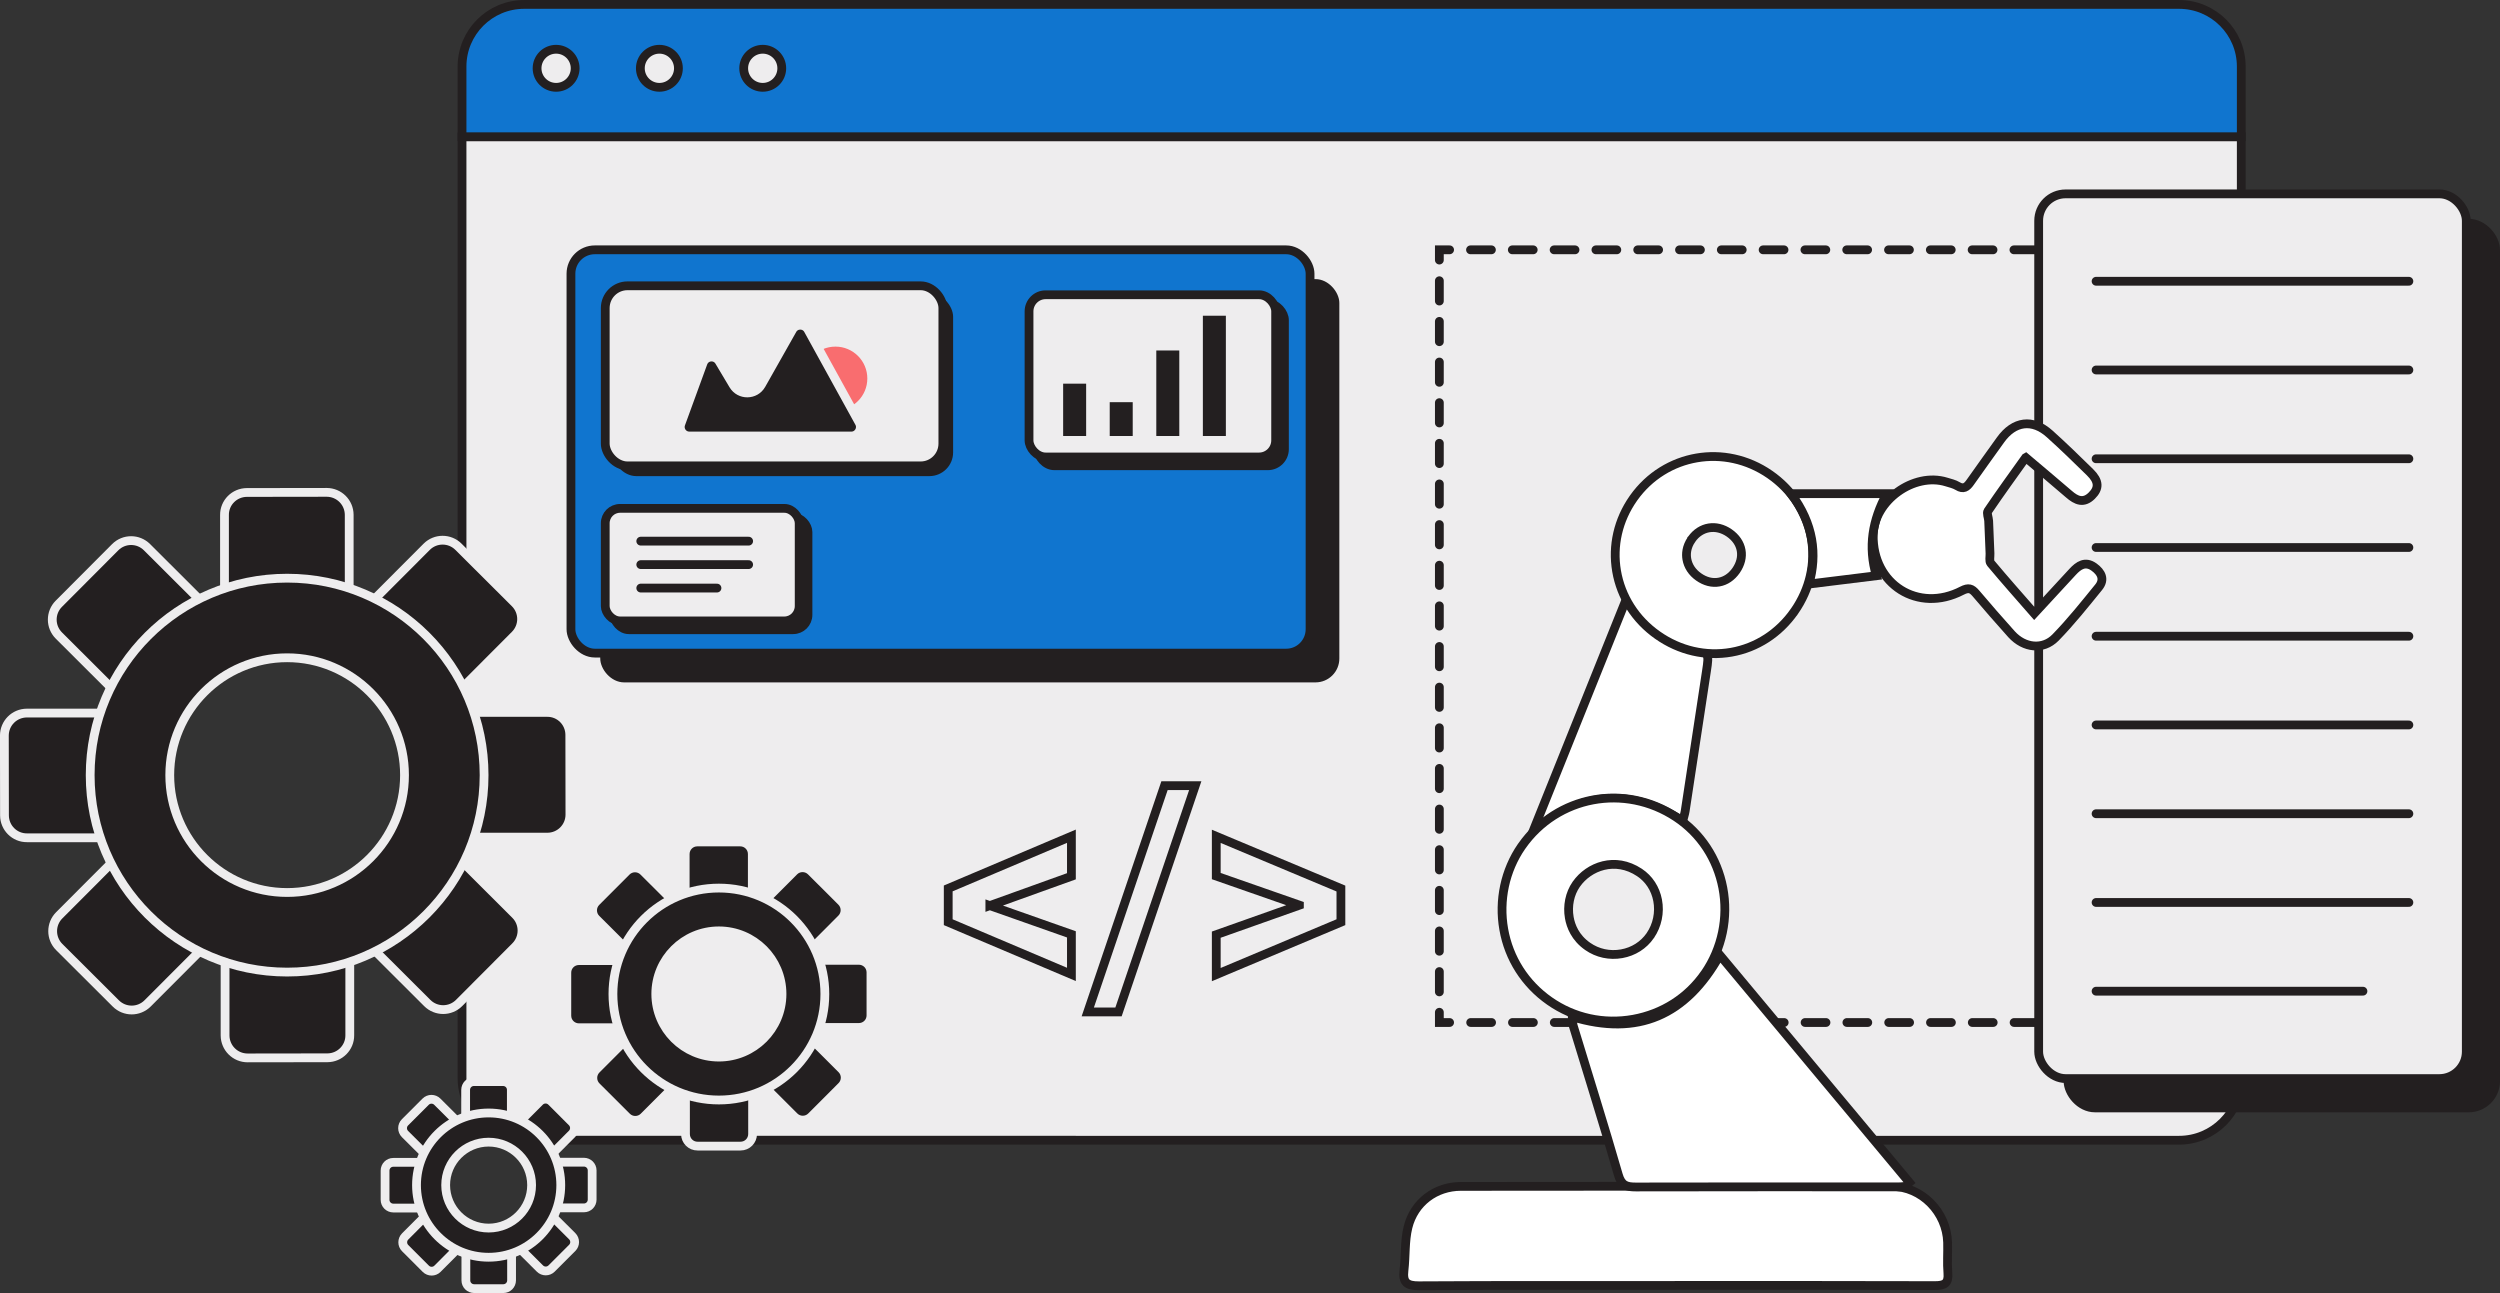<?xml version="1.0" encoding="UTF-8"?>
<svg id="Layer_2" data-name="Layer 2" xmlns="http://www.w3.org/2000/svg" viewBox="0 0 429.41 222.1">
  <rect x="0" y="0" width="429.41" height="222.1" fill="#333333" stroke="none"/>
  <defs>
    <style>
      .cls-1, .cls-2, .cls-3, .cls-4, .cls-5, .cls-6, .cls-7, .cls-8, .cls-9, .cls-10, .cls-11, .cls-12, .cls-13 {
        stroke-width: 1.51px;
      }

      .cls-1, .cls-2, .cls-4, .cls-6, .cls-14, .cls-7, .cls-8, .cls-9, .cls-10, .cls-12, .cls-13 {
        stroke: #231f20;
      }

      .cls-1, .cls-2, .cls-14, .cls-7, .cls-8, .cls-15, .cls-9, .cls-10, .cls-11, .cls-12, .cls-13 {
        stroke-miterlimit: 10;
      }

      .cls-1, .cls-2, .cls-12 {
        fill: none;
      }

      .cls-1, .cls-2, .cls-12, .cls-13 {
        stroke-linecap: round;
      }

      .cls-2 {
        stroke-dasharray: 0 0 3.59 3.59;
      }

      .cls-16, .cls-4, .cls-5, .cls-14, .cls-15, .cls-10, .cls-11 {
        fill: #231f20;
      }

      .cls-3 {
        fill: #f96d6f;
      }

      .cls-3, .cls-4, .cls-5, .cls-6 {
        stroke-linejoin: round;
      }

      .cls-3, .cls-5, .cls-15, .cls-11 {
        stroke: #eeedee;
      }

      .cls-6, .cls-8, .cls-13 {
        fill: #eeedee;
      }

      .cls-14 {
        stroke-width: .5px;
      }

      .cls-7 {
        fill: #fff;
      }

      .cls-15 {
        stroke-width: 1.51px;
      }

      .cls-9 {
        fill: #1075cf;
      }

      .cls-12 {
        stroke-dasharray: 0 0 3.49 3.49;
      }
    </style>
  </defs>
  <g id="Layer_1-2" data-name="Layer 1">
    <g>
      <path class="cls-8" d="M384.97,23.49V185.17c0,5.89-4.78,10.68-10.68,10.68H90.03c-5.89,0-10.67-4.78-10.67-10.68V23.49H384.97Z"/>
      <path class="cls-9" d="M384.97,11.43v12.06H79.36V11.43c0-5.89,4.78-10.67,10.67-10.67H374.29c5.89,0,10.68,4.78,10.68,10.67Z"/>
      <rect class="cls-16" x="103.1" y="47.94" width="126.95" height="69.27" rx="4.1" ry="4.1"/>
      <rect class="cls-9" x="98.07" y="42.91" width="126.95" height="69.27" rx="4.1" ry="4.1"/>
      <circle class="cls-8" cx="95.52" cy="11.73" r="3.27"/>
      <circle class="cls-8" cx="113.26" cy="11.73" r="3.27"/>
      <circle class="cls-8" cx="131.01" cy="11.73" r="3.27"/>
      <g>
        <rect class="cls-10" x="105.47" y="88.83" width="33.31" height="19.33" rx="2.55" ry="2.55"/>
        <rect class="cls-8" x="103.96" y="87.32" width="33.31" height="19.33" rx="2.55" ry="2.55"/>
        <g>
          <line class="cls-13" x1="110.06" y1="92.95" x2="128.59" y2="92.95"/>
          <line class="cls-13" x1="110.06" y1="96.98" x2="128.59" y2="96.98"/>
          <line class="cls-13" x1="110.06" y1="101.01" x2="123.15" y2="101.01"/>
        </g>
      </g>
      <g>
        <polyline class="cls-1" points="354.9 173.87 354.9 175.63 353.14 175.63"/>
        <line class="cls-2" x1="349.54" y1="175.63" x2="250.79" y2="175.63"/>
        <polyline class="cls-1" points="248.99 175.63 247.23 175.63 247.23 173.87"/>
        <line class="cls-12" x1="247.23" y1="170.37" x2="247.23" y2="46.42"/>
        <polyline class="cls-1" points="247.23 44.67 247.23 42.91 248.99 42.91"/>
        <line class="cls-2" x1="252.58" y1="42.91" x2="351.34" y2="42.91"/>
        <polyline class="cls-1" points="353.14 42.91 354.9 42.91 354.9 44.67"/>
        <line class="cls-12" x1="354.9" y1="48.16" x2="354.9" y2="172.12"/>
      </g>
      <rect class="cls-10" x="355.21" y="38.34" width="73.45" height="151.96" rx="4.62" ry="4.62"/>
      <rect class="cls-8" x="350.17" y="33.3" width="73.45" height="151.96" rx="4.62" ry="4.62"/>
      <g>
        <line class="cls-1" x1="360.03" y1="139.77" x2="413.76" y2="139.77"/>
        <line class="cls-1" x1="360.03" y1="155.01" x2="413.76" y2="155.01"/>
        <line class="cls-1" x1="360.03" y1="170.25" x2="405.87" y2="170.25"/>
        <line class="cls-1" x1="360.03" y1="94.04" x2="413.76" y2="94.04"/>
        <line class="cls-1" x1="360.03" y1="109.28" x2="413.76" y2="109.28"/>
        <line class="cls-1" x1="360.03" y1="124.52" x2="413.76" y2="124.52"/>
        <line class="cls-1" x1="360.03" y1="48.31" x2="413.76" y2="48.31"/>
        <line class="cls-1" x1="360.03" y1="63.55" x2="413.76" y2="63.55"/>
        <line class="cls-1" x1="360.03" y1="78.8" x2="413.76" y2="78.8"/>
      </g>
      <g>
        <path class="cls-7" d="M287.82,220.8c-14.7,0-29.41-.04-44.11,.05-2.09,.01-2.8-.59-2.56-2.63,.29-2.47,.1-5.03,.69-7.42,1.05-4.26,4.73-7.01,9.07-7.02,24.67-.03,49.33-.04,74,0,5.18,.01,9.47,4.42,9.62,9.63,.05,1.76-.1,3.53,.05,5.28,.14,1.77-.6,2.13-2.22,2.13-14.84-.05-29.68-.03-44.52-.03Z"/>
        <path class="cls-7" d="M328.45,203.68c-1.17,.09-1.75,.18-2.33,.18-15.05,0-30.11-.02-45.16,.02-1.61,0-2.46-.27-2.99-2.09-2.47-8.56-5.15-17.05-7.74-25.57-.13-.43-.09-.91-.15-1.57,11.21,3.39,19.5-.19,25.32-10.61,10.99,13.19,21.83,26.18,33.05,39.64Z"/>
        <path class="cls-7" d="M347.93,78.6c-2.07,2.9-4.32,6-6.47,9.17-.25,.37,.09,1.12,.12,1.69,.09,1.87,.15,3.74,.23,5.61,.02,.57-.16,1.32,.13,1.67,2.42,2.9,4.93,5.72,7.47,8.63,2.3-2.49,4.44-4.81,6.58-7.13,1.04-1.13,2.19-1.92,3.7-.83,1.24,.9,1.88,2.11,.78,3.46-2.39,2.94-4.76,5.92-7.4,8.63-2.16,2.21-5.39,1.83-7.56-.56-2.09-2.31-4.12-4.67-6.14-7.04-.71-.83-1.25-1.02-2.38-.44-7.51,3.91-15.41-1.09-15.24-9.57,.11-5.88,6.98-10.84,12.58-9.1,.64,.2,1.34,.35,1.9,.69,1.02,.63,1.59,.21,2.18-.63,1.71-2.44,3.46-4.84,5.19-7.27,2.34-3.28,5.51-3.71,8.47-1.04,2.37,2.13,4.65,4.35,6.92,6.58,1.55,1.52,1.59,2.75,.29,4.03-1.4,1.38-2.65,.83-3.91-.27-2.39-2.07-4.83-4.09-7.42-6.29Z"/>
        <path class="cls-7" d="M279.35,102.88c2.77,3.69,5.4,6.75,9.5,8.02,.51,.16,1.03,.33,1.55,.45,3.18,.76,3.19,.76,2.71,3.91-1.21,8.02-2.43,16.04-3.66,24.06-.08,.52-.26,1.02-.43,1.68-8.78-5.61-17.17-5.23-25.68,1.73,5.44-13.55,10.64-26.5,16.01-39.86Z"/>
        <path class="cls-7" d="M292.85,167.18l-.03,.04c-2.88,4.16-7.24,6.94-12.28,7.85-5.08,.91-10.19-.2-14.39-3.14-4.19-2.93-6.98-7.3-7.86-12.31-.88-4.97,.23-10.13,3.03-14.2l.08-.11c6.04-8.63,17.68-10.81,26.5-4.96,4.2,2.79,7.05,7.1,8.02,12.15,.98,5.09-.14,10.44-3.07,14.69Zm-22.12-15.28c-1.11,1.61-1.54,3.7-1.18,5.73,.25,1.42,1,3.43,3.16,4.93,1.69,1.18,3.76,1.63,5.83,1.26,2.03-.36,3.77-1.47,4.91-3.11h0s0-.01,.01-.02c1.2-1.75,1.66-3.95,1.26-6.05-.38-2-1.49-3.7-3.12-4.78-4.18-2.78-8.7-1.04-10.83,1.99l-.03,.04Z"/>
        <path class="cls-7" d="M308.21,105.01c-2.63,3.76-6.47,6.25-10.83,7.02-4.39,.77-8.89-.27-12.68-2.94-3.78-2.66-6.27-6.57-7.03-11-.74-4.35,.27-8.76,2.85-12.45,.03-.04,.06-.09,.09-.13,5.41-7.59,15.67-9.35,23.37-4.02,3.8,2.63,6.33,6.49,7.12,10.85,.79,4.36-.23,8.85-2.87,12.64h0l-.02,.03Zm-17.66-12.36c-.92,1.32-.95,2.57-.81,3.38,.2,1.2,.92,2.29,2.02,3.06,1.12,.79,2.33,1.1,3.5,.89,1.15-.2,2.16-.89,2.93-1.98h0c.78-1.13,1.08-2.33,.87-3.49-.21-1.16-.92-2.19-2.04-2.97-2.24-1.55-4.89-1.12-6.44,1.06-.01,.01-.02,.03-.03,.04Z"/>
        <path class="cls-7" d="M324.08,84.79c-2.48,4.61-3.24,9.11-1.79,14.1-4.05,.5-7.84,.97-11.58,1.43,1.45-5.1,.81-10.33-3.08-15.53,5.65,0,10.84,0,16.44,0Z"/>
      </g>
      <g>
        <g>
          <g id="_Radial_Repeat_" data-name="&amp;lt;Radial Repeat&amp;gt;">
            <path class="cls-15" d="M129.27,188.02v6.76c0,1.15-.92,2.08-2.07,2.08h-7.38c-1.15,.01-2.08-.92-2.08-2.07v-6.76"/>
          </g>
          <g id="_Radial_Repeat_-2" data-name="&amp;lt;Radial Repeat&amp;gt;">
            <path class="cls-15" d="M115.36,187.05l-4.77,4.78c-.81,.81-2.13,.81-2.94,0l-5.22-5.21c-.81-.81-.81-2.13,0-2.94l4.78-4.79"/>
          </g>
          <g id="_Radial_Repeat_-3" data-name="&amp;lt;Radial Repeat&amp;gt;">
            <path class="cls-15" d="M106.2,176.53h-6.76c-1.15,0-2.08-.92-2.08-2.07v-7.38c-.01-1.15,.92-2.08,2.07-2.08h6.76"/>
          </g>
          <g id="_Radial_Repeat_-4" data-name="&amp;lt;Radial Repeat&amp;gt;">
            <path class="cls-15" d="M107.17,162.61l-4.78-4.77c-.81-.81-.81-2.13,0-2.94l5.21-5.22c.81-.81,2.13-.81,2.94,0l4.79,4.78"/>
          </g>
          <g id="_Radial_Repeat_-5" data-name="&amp;lt;Radial Repeat&amp;gt;">
            <path class="cls-15" d="M117.69,153.46v-6.76c0-1.15,.92-2.08,2.07-2.08h7.38c1.15-.01,2.08,.92,2.08,2.07v6.76"/>
          </g>
          <g id="_Radial_Repeat_-6" data-name="&amp;lt;Radial Repeat&amp;gt;">
            <path class="cls-15" d="M131.61,154.43l4.77-4.78c.81-.81,2.13-.81,2.94,0l5.22,5.21c.81,.81,.81,2.13,0,2.94l-4.78,4.79"/>
          </g>
          <g id="_Radial_Repeat_-7" data-name="&amp;lt;Radial Repeat&amp;gt;">
            <path class="cls-15" d="M140.76,164.95h6.76c1.15,0,2.08,.92,2.08,2.07v7.38c.01,1.15-.92,2.08-2.07,2.08h-6.76"/>
          </g>
          <g id="_Radial_Repeat_-8" data-name="&amp;lt;Radial Repeat&amp;gt;">
            <path class="cls-15" d="M139.79,178.86l4.78,4.77c.81,.81,.81,2.13,0,2.94l-5.21,5.22c-.81,.81-2.13,.81-2.94,0l-4.79-4.78"/>
          </g>
        </g>
        <path class="cls-11" d="M123.48,159.89c5.98,0,10.84,4.86,10.84,10.84s-4.86,10.84-10.84,10.84-10.84-4.86-10.84-10.84,4.86-10.84,10.84-10.84m0-7.35c-10.05,0-18.2,8.15-18.2,18.2s8.15,18.2,18.2,18.2,18.2-8.15,18.2-18.2-8.15-18.2-18.2-18.2h0Z"/>
      </g>
      <g>
        <g>
          <g id="_Radial_Repeat_-9" data-name="&amp;lt;Radial Repeat&amp;gt;">
            <path class="cls-11" d="M60.08,165.26v12.56c.02,2.13-1.71,3.86-3.84,3.87l-13.71,.02c-2.13,0-3.86-1.72-3.87-3.86v-12.57"/>
          </g>
          <g id="_Radial_Repeat_-10" data-name="&amp;lt;Radial Repeat&amp;gt;">
            <path class="cls-11" d="M34.22,163.46l-8.87,8.89c-1.51,1.51-3.95,1.51-5.46,0l-9.71-9.68c-1.51-1.51-1.51-3.95,0-5.46l8.88-8.9"/>
          </g>
          <g id="_Radial_Repeat_-11" data-name="&amp;lt;Radial Repeat&amp;gt;">
            <path class="cls-11" d="M17.2,143.9H4.64c-2.13,.02-3.86-1.71-3.87-3.84l-.02-13.71c0-2.13,1.72-3.86,3.86-3.87h12.57"/>
          </g>
          <g id="_Radial_Repeat_-12" data-name="&amp;lt;Radial Repeat&amp;gt;">
            <path class="cls-11" d="M19,118.03l-8.89-8.87c-1.51-1.51-1.51-3.95,0-5.46l9.68-9.71c1.51-1.51,3.95-1.51,5.46,0l8.9,8.88"/>
          </g>
          <g id="_Radial_Repeat_-13" data-name="&amp;lt;Radial Repeat&amp;gt;">
            <path class="cls-11" d="M38.56,101.02v-12.56c-.02-2.13,1.71-3.86,3.84-3.87l13.71-.02c2.13,0,3.86,1.72,3.87,3.86v12.57"/>
          </g>
          <g id="_Radial_Repeat_-14" data-name="&amp;lt;Radial Repeat&amp;gt;">
            <path class="cls-11" d="M64.42,102.81l8.87-8.89c1.51-1.51,3.95-1.51,5.46,0l9.71,9.68c1.51,1.51,1.51,3.95,0,5.46l-8.88,8.9"/>
          </g>
          <g id="_Radial_Repeat_-15" data-name="&amp;lt;Radial Repeat&amp;gt;">
            <path class="cls-11" d="M81.44,122.37h12.56c2.13-.02,3.86,1.71,3.87,3.84l.02,13.71c0,2.13-1.72,3.86-3.86,3.87h-12.57"/>
          </g>
          <g id="_Radial_Repeat_-16" data-name="&amp;lt;Radial Repeat&amp;gt;">
            <path class="cls-11" d="M79.64,148.24l8.89,8.87c1.51,1.51,1.51,3.95,0,5.46l-9.68,9.71c-1.51,1.51-3.95,1.51-5.46,0l-8.9-8.88"/>
          </g>
        </g>
        <path class="cls-11" d="M49.32,112.98c11.11,0,20.16,9.04,20.16,20.16s-9.04,20.16-20.16,20.16-20.16-9.04-20.16-20.16,9.04-20.16,20.16-20.16m0-13.67c-18.68,0-33.83,15.15-33.83,33.83s15.15,33.83,33.83,33.83,33.83-15.15,33.83-33.83-15.15-33.83-33.83-33.83h0Z"/>
      </g>
      <g>
        <g>
          <g id="_Radial_Repeat_-17" data-name="&amp;lt;Radial Repeat&amp;gt;">
            <path class="cls-11" d="M87.87,215.32v4.6c0,.78-.63,1.42-1.41,1.42h-5.02c-.78,0-1.42-.62-1.42-1.41v-4.6"/>
          </g>
          <g id="_Radial_Repeat_-18" data-name="&amp;lt;Radial Repeat&amp;gt;">
            <path class="cls-11" d="M78.39,214.67l-3.25,3.26c-.55,.55-1.45,.55-2,0l-3.55-3.55c-.55-.55-.55-1.45,0-2l3.25-3.26"/>
          </g>
          <g id="_Radial_Repeat_-19" data-name="&amp;lt;Radial Repeat&amp;gt;">
            <path class="cls-11" d="M72.16,207.5h-4.6c-.78,0-1.42-.63-1.42-1.41v-5.02c0-.78,.62-1.42,1.41-1.42h4.6"/>
          </g>
          <g id="_Radial_Repeat_-20" data-name="&amp;lt;Radial Repeat&amp;gt;">
            <path class="cls-11" d="M72.82,198.03l-3.26-3.25c-.55-.55-.55-1.45,0-2l3.55-3.55c.55-.55,1.45-.55,2,0l3.26,3.25"/>
          </g>
          <g id="_Radial_Repeat_-21" data-name="&amp;lt;Radial Repeat&amp;gt;">
            <path class="cls-11" d="M79.98,191.8v-4.6c0-.78,.63-1.42,1.41-1.42h5.02c.78,0,1.42,.62,1.42,1.41v4.6"/>
          </g>
          <g id="_Radial_Repeat_-22" data-name="&amp;lt;Radial Repeat&amp;gt;">
            <path class="cls-11" d="M89.46,192.46l3.25-3.26c.55-.55,1.45-.55,2,0l3.55,3.55c.55,.55,.55,1.45,0,2l-3.25,3.26"/>
          </g>
          <g id="_Radial_Repeat_-23" data-name="&amp;lt;Radial Repeat&amp;gt;">
            <path class="cls-11" d="M95.69,199.62h4.6c.78,0,1.42,.63,1.42,1.41v5.02c0,.78-.62,1.42-1.41,1.42h-4.6"/>
          </g>
          <g id="_Radial_Repeat_-24" data-name="&amp;lt;Radial Repeat&amp;gt;">
            <path class="cls-11" d="M95.03,209.09l3.26,3.25c.55,.55,.55,1.45,0,2l-3.55,3.55c-.55,.55-1.45,.55-2,0l-3.26-3.25"/>
          </g>
        </g>
        <path class="cls-11" d="M83.93,196.18c4.07,0,7.38,3.31,7.38,7.38s-3.31,7.38-7.38,7.38-7.38-3.31-7.38-7.38,3.31-7.38,7.38-7.38m0-5.01c-6.84,0-12.39,5.55-12.39,12.39s5.55,12.39,12.39,12.39,12.39-5.55,12.39-12.39-5.55-12.39-12.39-12.39h0Z"/>
      </g>
      <g>
        <g>
          <rect class="cls-14" x="105.47" y="50.6" width="57.99" height="30.93" rx="3.82" ry="3.82"/>
          <rect class="cls-6" x="103.96" y="49.09" width="57.99" height="30.93" rx="3.82" ry="3.82"/>
          <g>
            <circle class="cls-3" cx="143.5" cy="65.01" r="6.23"/>
            <path class="cls-5" d="M116.94,72.81l3.82-10.47c.45-1.22,2.11-1.38,2.78-.26l2.42,4.06c1.09,1.83,3.76,1.8,4.81-.05l5.34-9.45c.6-1.05,2.12-1.04,2.7,.02l8.78,15.94c.57,1.03-.18,2.29-1.35,2.29h-27.85c-1.07,0-1.82-1.07-1.45-2.08Z"/>
          </g>
        </g>
        <rect class="cls-4" x="178.26" y="52.14" width="42.36" height="27.86" rx="2.85" ry="2.85"/>
        <rect class="cls-6" x="176.75" y="50.63" width="42.36" height="27.86" rx="2.85" ry="2.85"/>
        <rect class="cls-16" x="182.61" y="65.9" width="3.95" height="8.99"/>
        <rect class="cls-16" x="190.61" y="69.08" width="3.95" height="5.81"/>
        <rect class="cls-16" x="198.61" y="60.2" width="3.95" height="14.69"/>
        <rect class="cls-16" x="206.61" y="54.23" width="3.95" height="20.66"/>
      </g>
      <g>
        <path class="cls-8" d="M170.02,155.55l14.01,4.94v6.88l-21.16-8.97v-5.8l21.16-8.97v6.88l-14.01,5.04Z"/>
        <path class="cls-8" d="M192.12,173.81h-5.28l13.18-38.86h5.28l-13.18,38.86Z"/>
        <path class="cls-8" d="M223.19,155.47l-14.28-4.99v-6.83l21.41,8.97v5.78l-21.41,9v-6.86l14.28-5.06Z"/>
      </g>
    </g>
  </g>
</svg>